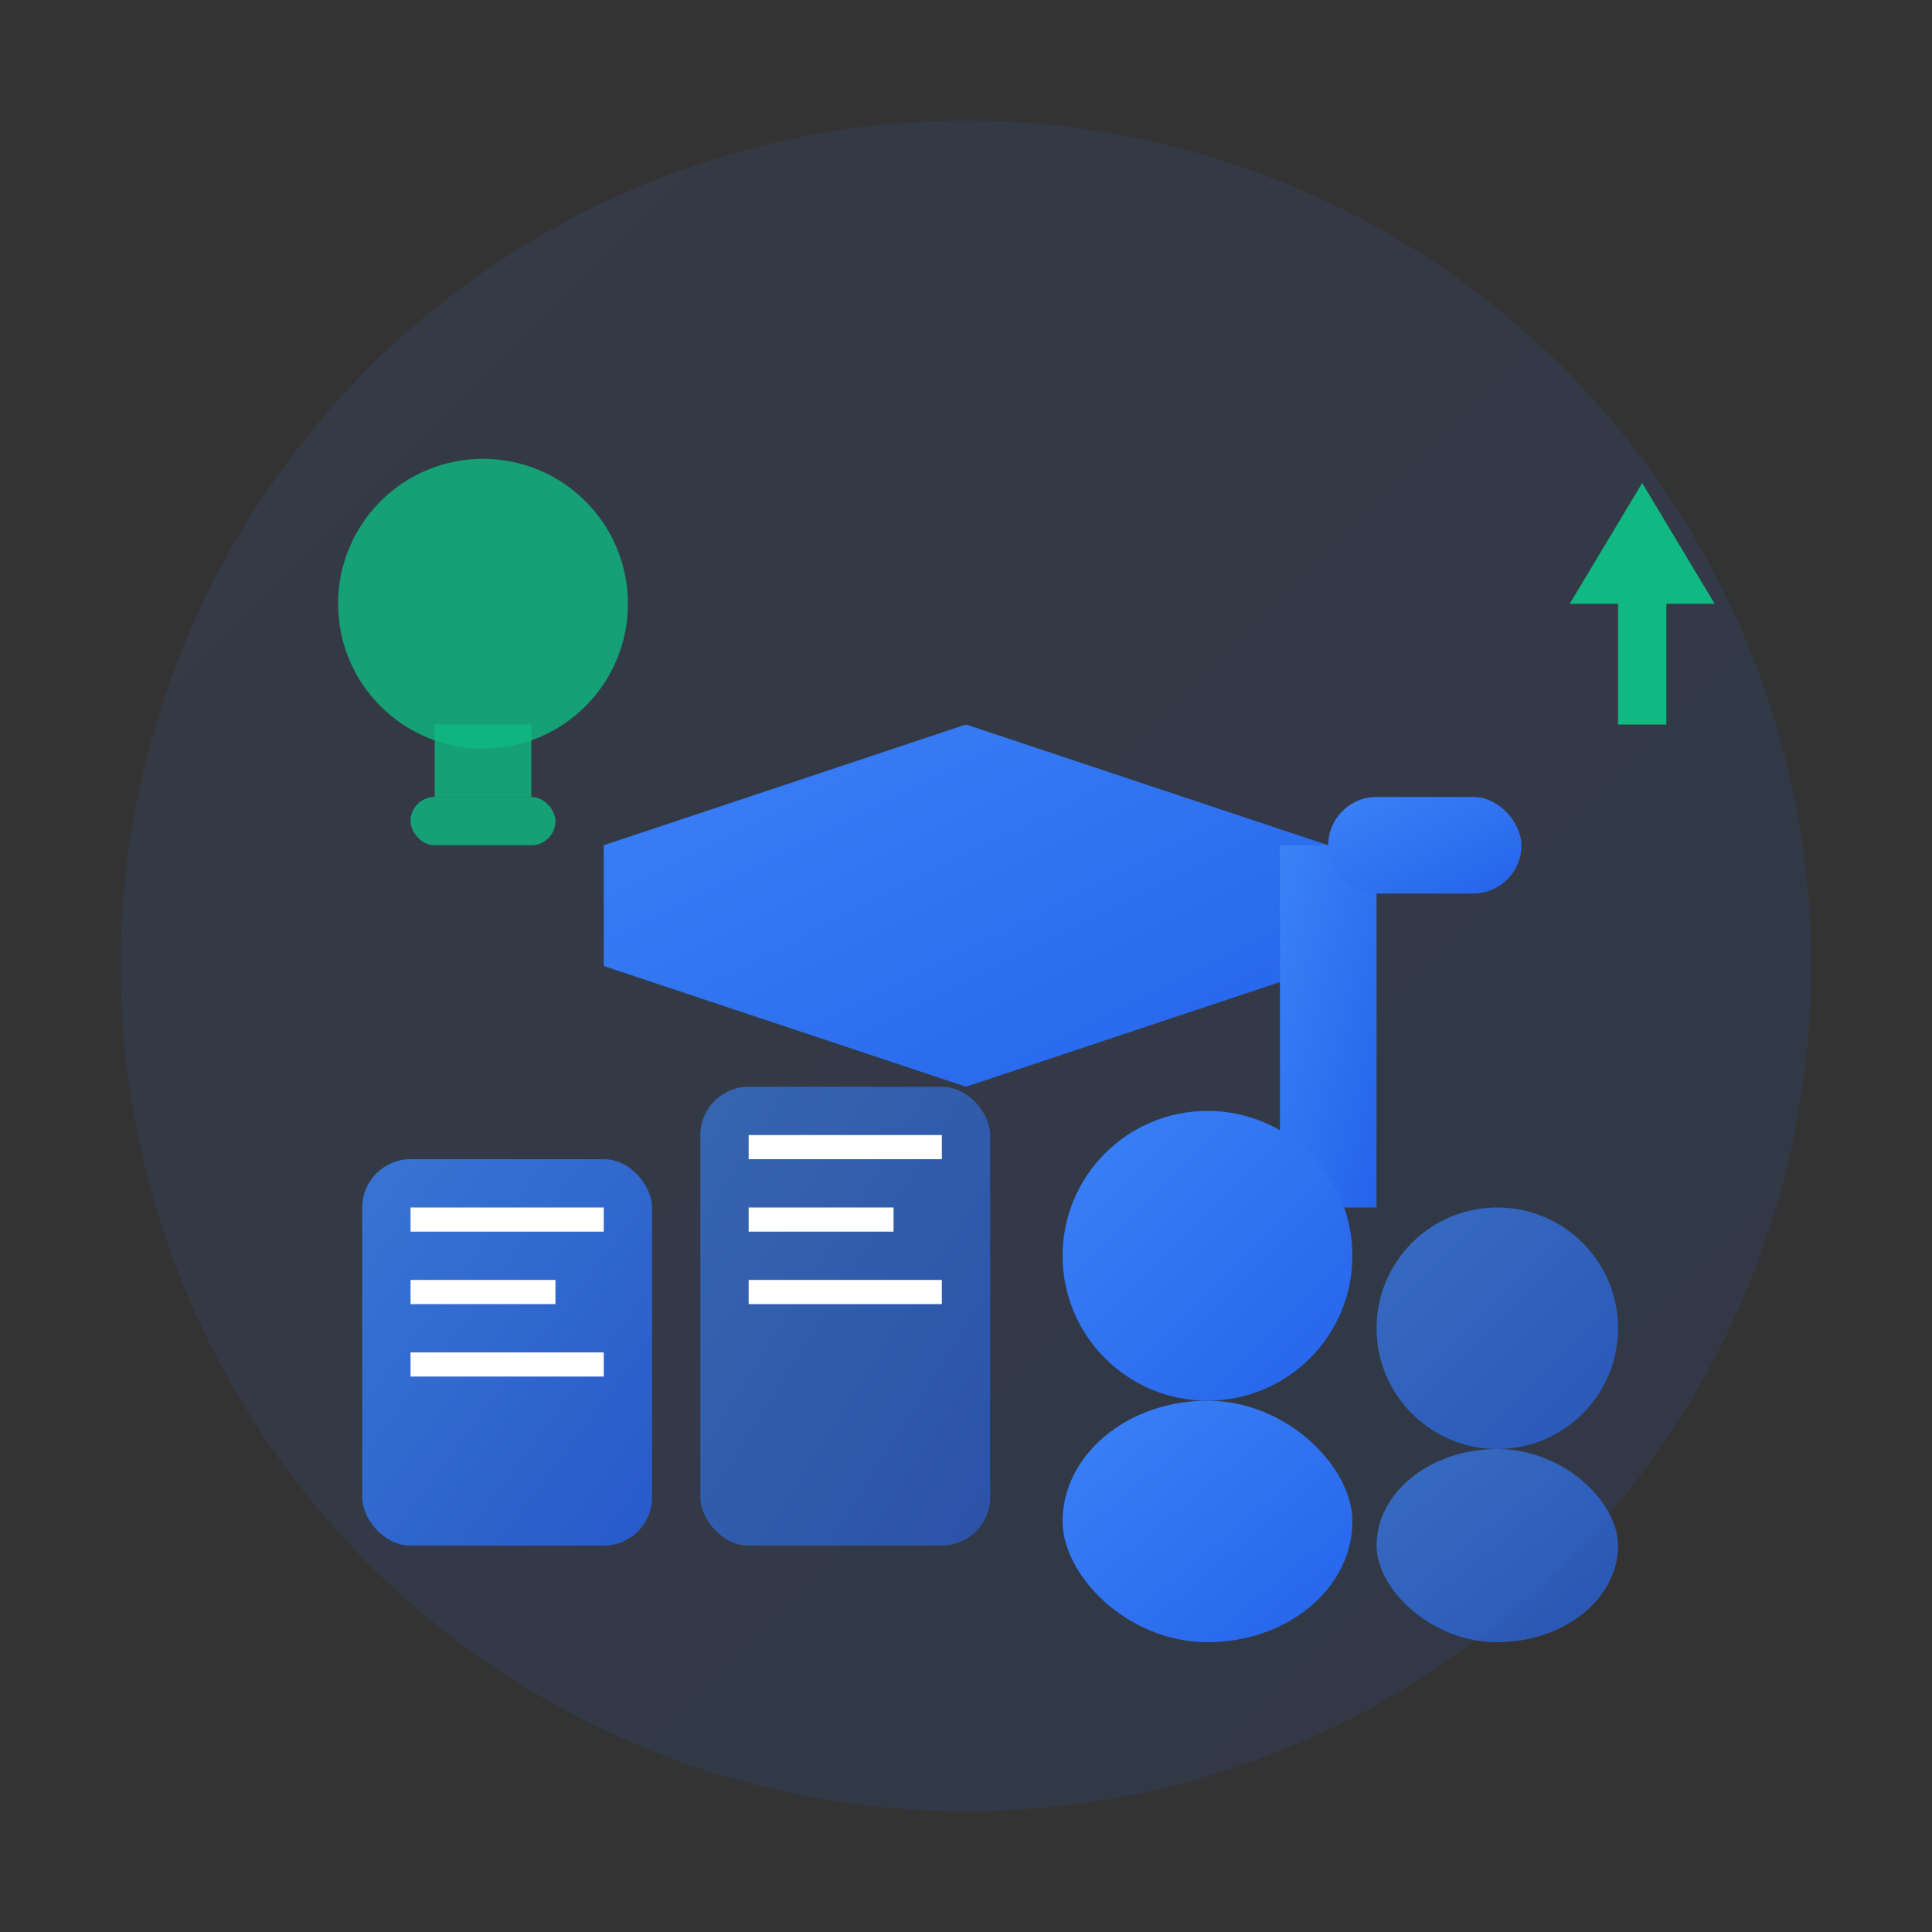 <svg width="80" height="80" viewBox="0 0 80 80" fill="none" xmlns="http://www.w3.org/2000/svg">
  <rect x="0" y="0" width="80" height="80" fill="#333333" stroke="none"/>
  <defs>
    <linearGradient id="training-gradient" x1="0%" y1="0%" x2="100%" y2="100%">
      <stop offset="0%" style="stop-color:#3B82F6;stop-opacity:1" />
      <stop offset="100%" style="stop-color:#2563EB;stop-opacity:1" />
    </linearGradient>
  </defs>
  
  <!-- Background circle -->
  <circle cx="40" cy="40" r="35" fill="url(#training-gradient)" opacity="0.1"/>
  
  <!-- Graduation cap representing education/training -->
  <path d="M25 35 L40 30 L55 35 L55 40 L40 45 L25 40 Z" fill="url(#training-gradient)"/>
  <rect x="53" y="35" width="4" height="15" fill="url(#training-gradient)"/>
  <rect x="55" y="33" width="8" height="4" rx="2" fill="url(#training-gradient)"/>
  
  <!-- Books representing knowledge -->
  <rect x="15" y="48" width="12" height="16" rx="2" fill="url(#training-gradient)" opacity="0.8"/>
  <rect x="17" y="50" width="8" height="1" fill="white"/>
  <rect x="17" y="53" width="6" height="1" fill="white"/>
  <rect x="17" y="56" width="8" height="1" fill="white"/>
  
  <rect x="29" y="45" width="12" height="19" rx="2" fill="url(#training-gradient)" opacity="0.6"/>
  <rect x="31" y="47" width="8" height="1" fill="white"/>
  <rect x="31" y="50" width="6" height="1" fill="white"/>
  <rect x="31" y="53" width="8" height="1" fill="white"/>
  
  <!-- People figures representing trainees -->
  <circle cx="50" cy="52" r="6" fill="url(#training-gradient)"/>
  <rect x="44" y="58" width="12" height="10" rx="6" fill="url(#training-gradient)"/>
  
  <circle cx="62" cy="55" r="5" fill="url(#training-gradient)" opacity="0.7"/>
  <rect x="57" y="60" width="10" height="8" rx="5" fill="url(#training-gradient)" opacity="0.7"/>
  
  <!-- Growth arrow -->
  <path d="M65 25 L68 20 L71 25 L69 25 L69 30 L67 30 L67 25 Z" fill="#10B981"/>
  
  <!-- Light bulb representing ideas/innovation -->
  <circle cx="20" cy="25" r="6" fill="#10B981" opacity="0.8"/>
  <rect x="18" y="30" width="4" height="3" fill="#10B981" opacity="0.8"/>
  <rect x="17" y="33" width="6" height="2" rx="1" fill="#10B981" opacity="0.8"/>
</svg>
